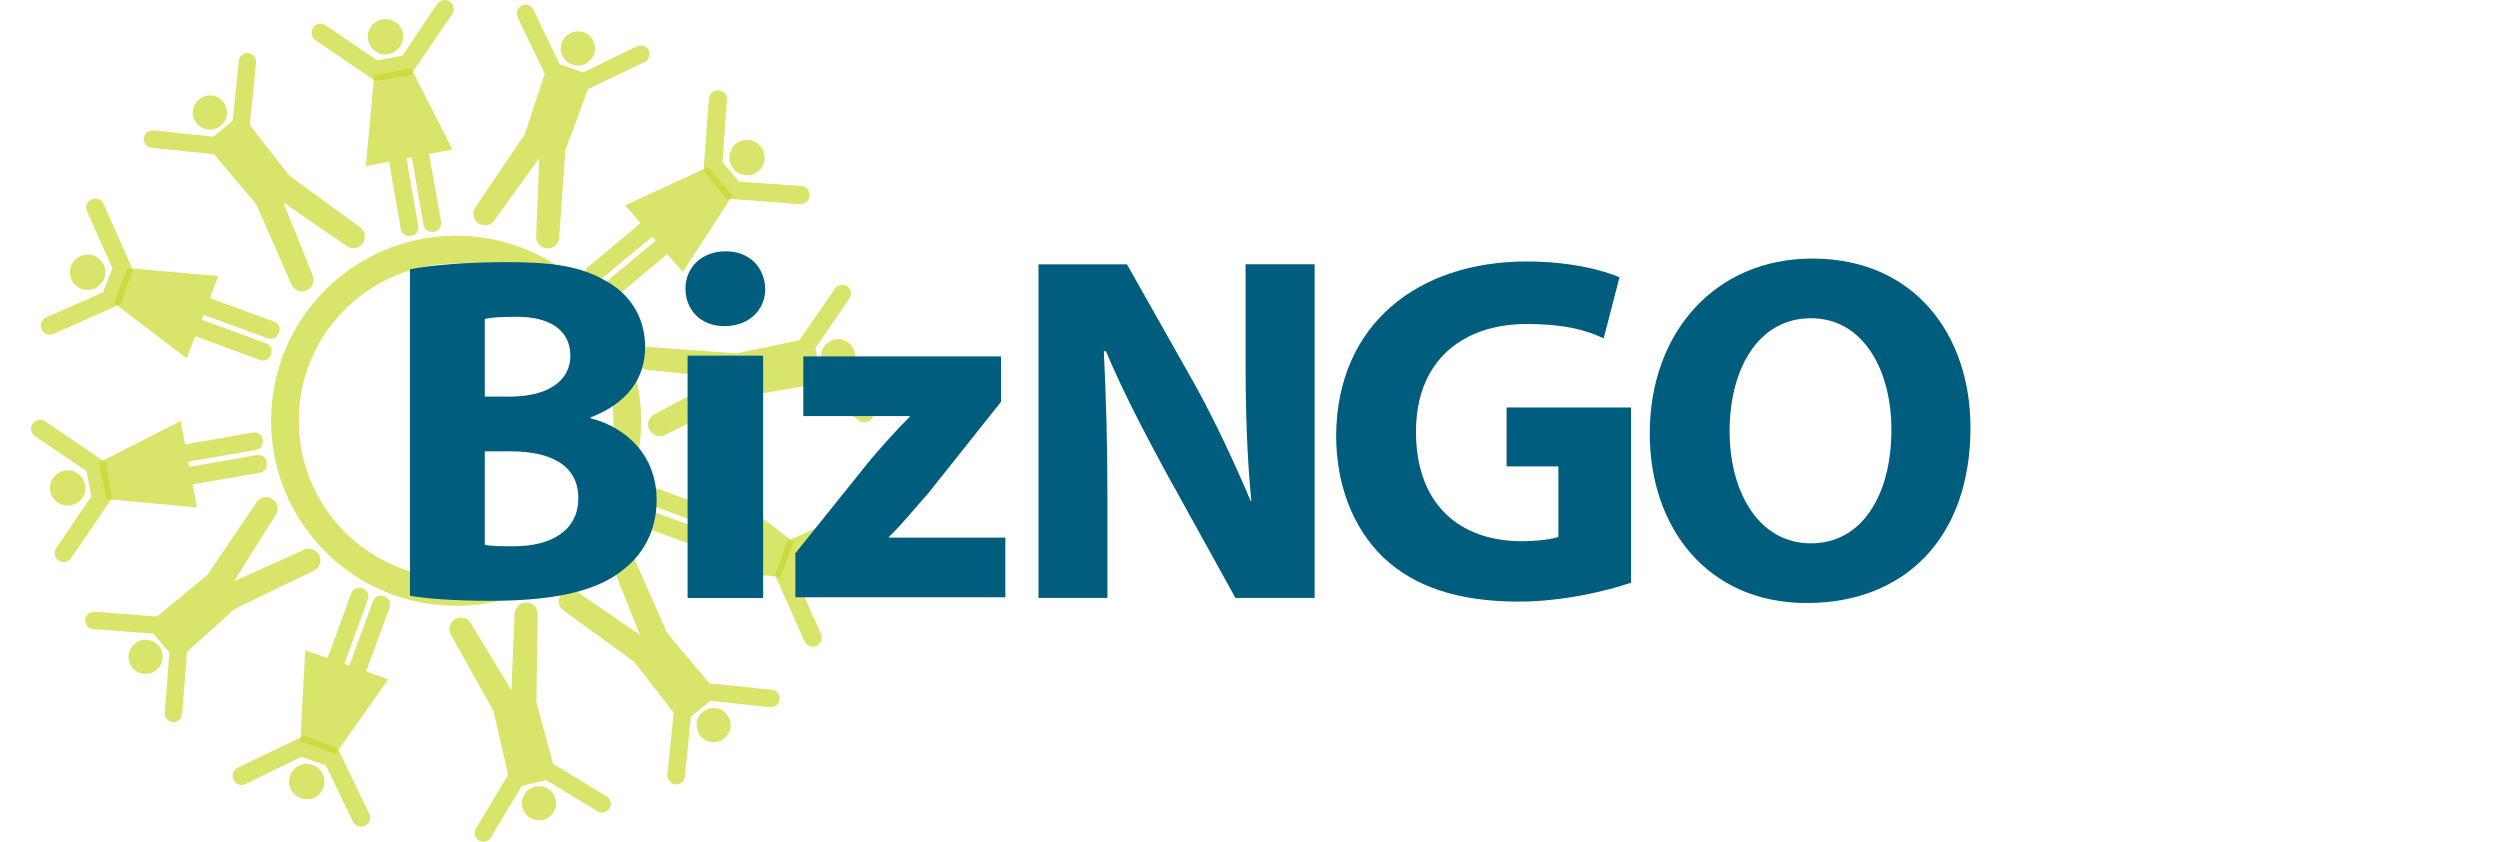 <?xml version="1.0" encoding="UTF-8"?><svg id="biz_me" xmlns="http://www.w3.org/2000/svg" viewBox="0 0 430.34 144.9"><defs><style>.cls-1{fill:#c8d92c;opacity:.7;}.cls-2{fill:#005d7e;}</style></defs><path class="cls-1" d="M92.11,135.41c-1.61.4-2.56,1.98-2.19,3.57.41,1.58,2.02,2.53,3.58,2.14,1.56-.38,2.55-1.97,2.14-3.54-.39-1.59-1.97-2.55-3.53-2.17"/><path class="cls-1" d="M87.47,133.39l-5.57,9.26c-.42.72-.17,1.62.54,2.05.74.42,1.66.15,2.05-.55l5.33-8.85,4.15-1.03,8.86,5.36c.7.44,1.64.25,2.08-.46.44-.7.25-1.62-.47-2.08l-9.23-5.6-2.88-10.67.22-15.08c.04-1.12-.82-2.01-1.93-2.03-1.09-.03-1.99.84-2.03,1.94l-.57,13.17-6.95-11.5c-.51-.97-1.72-1.31-2.67-.77-.97.53-1.33,1.72-.8,2.68l7.36,13.18,2.51,10.98Z"/><path class="cls-1" d="M66.91,9.3c1.66-.31,2.73-1.9,2.45-3.56-.34-1.64-1.94-2.72-3.58-2.4-1.64.31-2.74,1.9-2.42,3.55.33,1.65,1.91,2.75,3.55,2.42"/><path class="cls-1" d="M70.69,12.93l7.16-10.52c.47-.72.27-1.68-.45-2.15-.75-.48-1.7-.25-2.17.46l-5.94,8.85-4.39.81-8.82-6.01c-.69-.51-1.66-.36-2.17.36-.5.68-.33,1.66.36,2.16l10.32,7.05,6.11-1.01Z"/><path class="cls-1" d="M70.77,11.74l7.12,14-4.02.77,2.05,11.62c.36,1.99-2.63,2.55-3.03.56l-2-11.61-.92.19,2.02,11.55c.39,2.01-2.63,2.58-3,.57l-2.02-11.56-4,.77,1.45-15.65,6.34-1.2Z"/><path class="cls-1" d="M141.39,61.87c.29,1.6,1.82,2.66,3.41,2.36,1.62-.3,2.69-1.84,2.37-3.44-.31-1.6-1.86-2.65-3.42-2.35-1.61.3-2.67,1.84-2.36,3.43"/><path class="cls-1" d="M139.09,66.36l8.95,6.12c.67.46,1.62.24,2.06-.44.48-.7.25-1.63-.44-2.08l-8.53-5.8-.77-4.23,5.83-8.52c.5-.68.37-1.63-.33-2.11-.67-.48-1.61-.34-2.1.33l-6.16,8.93-10.78,2.27-15.04-1.1c-1.09-.11-2.06.7-2.13,1.82-.08,1.09.72,2.05,1.81,2.12l13.09,1.33-11.84,6.27c-1.02.47-1.44,1.67-.95,2.65.47.98,1.67,1.42,2.66.95l13.55-6.62,11.09-1.88Z"/><path class="cls-1" d="M14.64,83.42c-.3-1.64-1.9-2.73-3.56-2.4-1.64.31-2.74,1.9-2.42,3.56.32,1.63,1.91,2.73,3.55,2.4,1.66-.3,2.75-1.9,2.43-3.55"/><path class="cls-1" d="M18.26,79.66l-10.51-7.17c-.73-.45-1.69-.23-2.16.47-.46.73-.25,1.7.46,2.16l8.85,5.97.82,4.37-6.02,8.85c-.49.69-.35,1.66.37,2.16.69.49,1.66.33,2.16-.36l7.04-10.33-1-6.11Z"/><path class="cls-1" d="M17.07,79.6l14.01-7.13.77,4.02,11.61-2.03c1.98-.38,2.55,2.61.56,2.99l-11.61,2.02.18.89,11.56-2.01c1.98-.38,2.58,2.63.56,3.03l-11.56,1.99.77,3.99-15.64-1.45-1.21-6.32Z"/><path class="cls-1" d="M98.5,11.12c1.53.54,3.22-.27,3.75-1.8.55-1.53-.25-3.21-1.78-3.76-1.53-.53-3.22.27-3.77,1.8-.55,1.53.27,3.2,1.8,3.76"/><path class="cls-1" d="M101.23,15.34l9.77-4.67c.75-.39,1.03-1.28.67-2.03-.37-.74-1.28-1.04-2.03-.66l-9.29,4.49-4.03-1.45-4.47-9.33c-.36-.75-1.24-1.1-1.99-.75-.78.34-1.09,1.24-.78,1.99l4.69,9.75-3.45,10.48-8.48,12.5c-.63.91-.39,2.13.5,2.77.92.61,2.16.38,2.78-.53l7.7-10.67-.52,13.4c-.06,1.09.72,2.06,1.81,2.13,1.09.1,2.04-.72,2.14-1.82l1.06-15.04,3.91-10.57Z"/><path class="cls-1" d="M53.79,131.68c-1.58-.56-3.31.27-3.87,1.86-.55,1.58.28,3.32,1.89,3.86,1.57.58,3.31-.27,3.86-1.85.56-1.59-.27-3.32-1.87-3.87"/><path class="cls-1" d="M52.36,126.64l-11.48,5.53c-.75.4-1.05,1.33-.66,2.1.39.77,1.33,1.07,2.09.67l9.58-4.68,4.2,1.49,4.64,9.63c.36.78,1.25,1.12,2.06.76.78-.35,1.13-1.26.78-2.04l-5.42-11.25-5.79-2.21Z"/><path class="cls-1" d="M51.7,127.63l.83-15.7,3.86,1.35,4.04-11.07c.67-1.91,3.55-.9,2.88,1.01l-4.05,11.06.88.3,4.03-11.01c.67-1.94,3.56-.91,2.89,1.02l-4.05,10.99,3.83,1.35-9.06,12.82-6.08-2.13Z"/><path class="cls-1" d="M27.3,111.16c-1.07-1.24-2.9-1.39-4.14-.34-1.24,1.06-1.38,2.92-.33,4.17,1.06,1.21,2.91,1.37,4.14.3,1.24-1.05,1.38-2.92.33-4.13"/><path class="cls-1" d="M27.03,106.13l-10.79-.83c-.83-.04-1.54.59-1.57,1.41-.05.84.58,1.56,1.42,1.59l10.29.77,2.79,3.25-.81,10.32c-.09.84.52,1.58,1.35,1.65.83.08,1.55-.5,1.64-1.34l.85-10.77,8.22-7.37,13.59-6.57c1-.48,1.42-1.66.95-2.65-.48-.99-1.67-1.42-2.67-.94l-12,5.41,7.14-11.37c.63-.92.39-2.16-.5-2.76-.92-.61-2.16-.41-2.76.52l-8.46,12.5-8.68,7.19Z"/><path class="cls-1" d="M126.29,29.1c1.08,1.27,3.02,1.42,4.31.32,1.25-1.09,1.38-3.02.28-4.28-1.09-1.28-3.02-1.42-4.27-.33-1.28,1.1-1.42,3.03-.33,4.29"/><path class="cls-1" d="M125.06,34.19l12.69.95c.83.04,1.58-.64,1.61-1.49.06-.86-.59-1.6-1.47-1.63l-10.65-.75-2.88-3.37.78-10.67c.09-.83-.53-1.6-1.41-1.68-.83-.07-1.59.54-1.69,1.39l-.94,12.47,3.95,4.8Z"/><path class="cls-1" d="M126.1,33.64l-8.58,13.19-2.66-3.09-9.04,7.55c-1.55,1.33-3.55-.99-2.02-2.31l9.06-7.55-.59-.69-9.02,7.51c-1.56,1.34-3.54-.98-2-2.31l9.01-7.52-2.66-3.08,14.26-6.56,4.22,4.87Z"/><path class="cls-1" d="M138.37,97.52c.61-1.57,2.36-2.35,3.92-1.76,1.6.61,2.37,2.36,1.76,3.94-.6,1.55-2.37,2.33-3.95,1.73-1.57-.6-2.32-2.37-1.74-3.92"/><path class="cls-1" d="M135.48,93.14l11.64-5.16c.79-.32,1.7.06,2.05.84.33.81-.07,1.72-.85,2.05l-9.78,4.29-1.58,4.15,4.36,9.79c.36.77.03,1.69-.75,2.06-.78.37-1.7.05-2.06-.72l-5.11-11.42,2.08-5.86Z"/><path class="cls-1" d="M136.63,93.31l-12.49-9.52-1.45,3.81-11.06-4.06c-1.89-.73-2.99,2.13-1.09,2.86l11.06,4.05-.34.86-11-4.03c-1.91-.75-3,2.13-1.09,2.86l11,4.02-1.45,3.8,15.66,1.34,2.28-5.99Z"/><path class="cls-1" d="M38,21.65c-1.26,1.02-3.12.83-4.16-.42-1.02-1.26-.82-3.12.44-4.15,1.26-1.02,3.09-.83,4.13.43,1.03,1.25.84,3.12-.41,4.14"/><path class="cls-1" d="M36.84,26.55l-10.78-1.11c-.82-.1-1.4-.87-1.29-1.68.11-.84.87-1.4,1.69-1.31l10.26,1.08,3.33-2.71,1.05-10.29c.06-.82.76-1.45,1.61-1.38.81.06,1.45.78,1.37,1.6l-1.08,10.77,6.78,8.7,12.19,8.89c.9.65,1.11,1.89.47,2.79-.66.87-1.89,1.08-2.76.44l-10.88-7.46,5,12.46c.47,1.01,0,2.2-1,2.64-.97.45-2.17,0-2.63-.99l-6.06-13.83-7.27-8.61Z"/><path class="cls-1" d="M120.98,122.54c1.25-1.03,3.13-.83,4.14.42,1.03,1.26.84,3.12-.44,4.14-1.23,1.01-3.1.84-4.12-.42-1.02-1.27-.85-3.12.42-4.14"/><path class="cls-1" d="M122.14,117.63l10.75,1.11c.84.09,1.42.86,1.33,1.68-.13.82-.86,1.41-1.69,1.31l-10.25-1.09-3.36,2.72-1.01,10.29c-.07.83-.81,1.45-1.64,1.38-.81-.07-1.42-.78-1.39-1.6l1.09-10.76-6.78-8.71-12.19-8.88c-.91-.66-1.09-1.91-.44-2.79.61-.87,1.86-1.07,2.75-.44l10.86,7.46-5-12.46c-.43-.99,0-2.18.99-2.63,1.01-.45,2.18,0,2.62.99l6.09,13.82,7.27,8.61Z"/><path class="cls-1" d="M17.92,47.96c-.6,1.57-2.37,2.35-3.94,1.74-1.55-.59-2.34-2.37-1.72-3.92.59-1.56,2.35-2.35,3.91-1.77,1.57.63,2.35,2.37,1.75,3.95"/><path class="cls-1" d="M20.81,52.33l-11.63,5.16c-.8.32-1.7-.05-2.03-.85-.34-.8.05-1.7.84-2.03l9.75-4.3,1.6-4.14-4.35-9.78c-.37-.77-.04-1.69.74-2.06.77-.36,1.7-.06,2.07.73l5.08,11.42-2.07,5.85Z"/><path class="cls-1" d="M19.63,52.17l12.51,9.51,1.47-3.81,11.07,4.07c1.89.73,2.97-2.13,1.09-2.86l-11.07-4.05.33-.85,11.01,4.03c1.91.72,3-2.14,1.09-2.87l-11-4.03,1.45-3.79-15.64-1.37-2.32,6.02Z"/><path class="cls-1" d="M46.78,69.71c1.5-17.53,16.94-30.51,34.46-29.02,17.51,1.52,30.51,16.94,29.01,34.48-1.5,17.53-16.92,30.51-34.48,28.99-17.52-1.49-30.49-16.94-28.99-34.46M61.09,51.71c-5.34,4.48-8.94,10.94-9.56,18.4-.64,7.47,1.81,14.46,6.26,19.76,4.45,5.31,10.95,8.9,18.39,9.56,7.48.63,14.45-1.8,19.78-6.27,5.31-4.47,8.89-10.94,9.54-18.4.63-7.46-1.81-14.44-6.28-19.76-4.45-5.31-10.93-8.9-18.37-9.54-7.47-.65-14.48,1.79-19.76,6.25"/><path class="cls-2" d="M70.57,46.36c3.47-.74,10.15-1.24,16.71-1.24,7.92,0,12.75.74,16.96,3.22,3.96,2.1,6.81,6.07,6.81,11.39s-2.97,9.66-9.41,12.13v.12c6.56,1.73,11.39,6.68,11.39,14.11,0,5.32-2.35,9.41-5.94,12.13-4.21,3.34-11.14,5.2-22.53,5.2-6.44,0-11.14-.37-13.99-.87v-56.2h0ZM83.45,68.27h4.21c6.93,0,10.52-2.85,10.52-7.06s-3.34-6.68-9.16-6.68c-2.97,0-4.46.12-5.57.37,0,0,0,13.37,0,13.37ZM83.45,93.78c1.24.25,2.85.25,5.08.25,5.82,0,11.02-2.35,11.02-8.29s-5.2-8.05-11.64-8.05h-4.46s0,16.09,0,16.09Z"/><path class="cls-2" d="M124.67,56.14c-4.09,0-6.68-2.85-6.68-6.44s2.72-6.44,6.93-6.44,6.68,2.85,6.81,6.44c0,3.59-2.72,6.44-7.06,6.44h0ZM118.36,61.22h13v41.72h-13v-41.72Z"/><path class="cls-2" d="M136.8,95.38l13.12-16.34c2.35-2.72,4.21-4.83,6.68-7.3v-.12h-18.32v-10.27h34.04v7.8l-12.5,15.72c-2.35,2.6-4.46,5.32-6.81,7.55v.12h20.05v10.27h-36.15v-7.43h-.12Z"/><path class="cls-2" d="M178.76,102.94v-57.44h15.23l11.88,21.04c3.34,6.07,6.68,13.25,9.41,19.68h.12c-.74-7.55-.99-15.35-.99-24.02v-16.71h11.88v57.44h-13.62l-12.26-22.16c-3.34-6.19-7.18-13.49-10.03-20.3h-.37c.37,7.67.62,15.72.62,25.13v17.33h-11.88Z"/><path class="cls-2" d="M280.64,100.34c-3.96,1.36-11.64,3.22-19.19,3.22-10.52,0-18.07-2.6-23.4-7.67-5.2-5.08-8.05-12.5-8.05-20.92.12-19.06,13.99-29.96,32.8-29.96,7.43,0,13.12,1.49,15.97,2.72l-2.72,10.52c-3.09-1.49-6.93-2.48-13.25-2.48-10.77,0-19.06,6.07-19.06,18.57s7.55,18.82,18.2,18.82c2.85,0,5.32-.37,6.31-.74v-12.13h-8.91v-10.15h21.42v30.2h-.12Z"/><path class="cls-2" d="M310.97,103.8c-16.96,0-26.99-12.87-26.99-29.21,0-17.21,11.14-30.08,27.98-30.08,17.7,0,27.23,13.25,27.23,29.09,0,18.94-11.26,30.2-28.22,30.2h0ZM311.72,93.53c8.79,0,13.86-8.29,13.86-19.56,0-10.27-4.83-19.19-13.86-19.19s-13.99,8.67-13.99,19.44,5.2,19.31,13.99,19.31h0Z"/></svg>